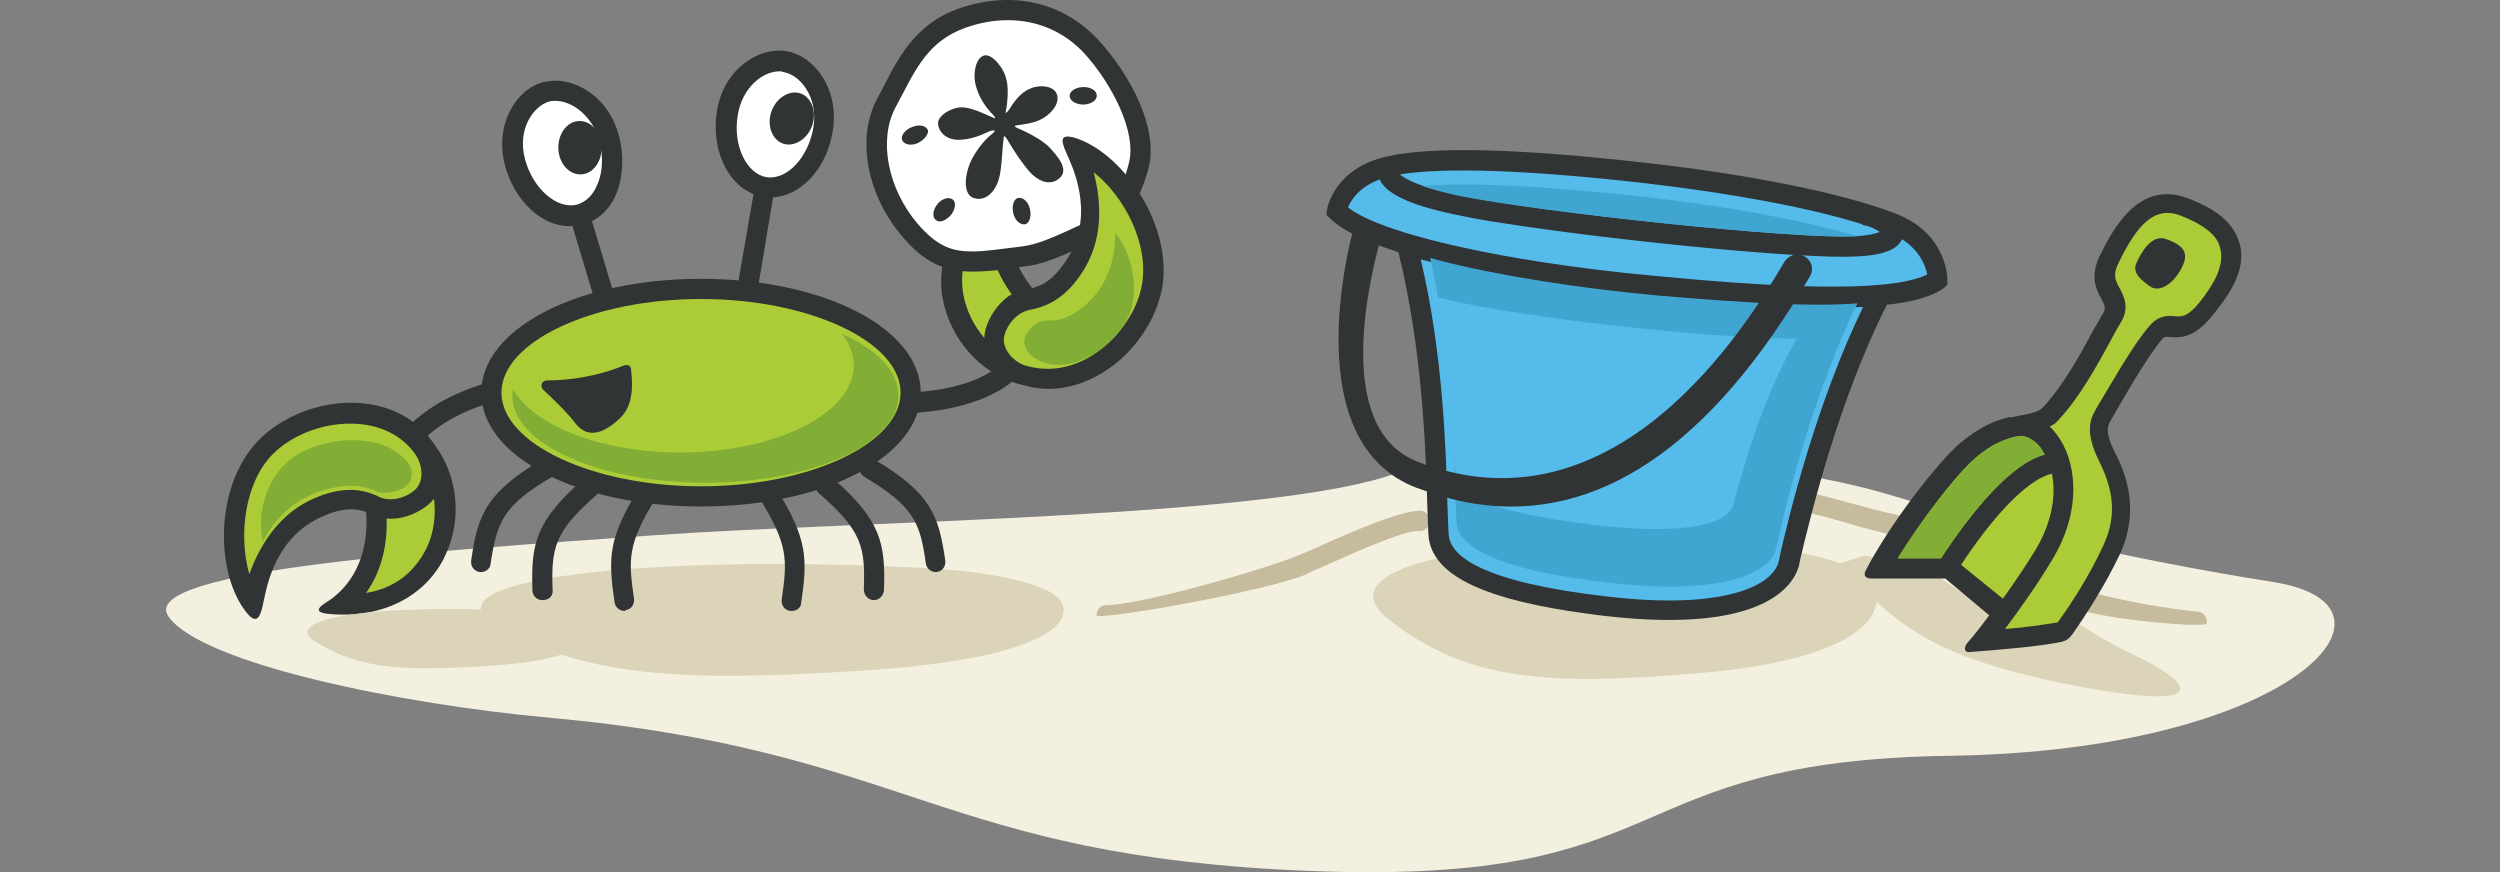 <?xml version="1.0" encoding="utf-8"?>
<!-- Generator: Adobe Illustrator 28.0.0, SVG Export Plug-In . SVG Version: 6.00 Build 0)  -->
<svg version="1.1" id="Layer_2_00000049921265694599689420000009878355839816051095_"
	 xmlns="http://www.w3.org/2000/svg" xmlns:xlink="http://www.w3.org/1999/xlink" x="0px" y="0px" viewBox="0 0 347 121.1"
	 style="enable-background:new 0 0 347 121.1;" xml:space="preserve">
<rect x="0" y="0" width="347" height="121.1" fill="#808080" stroke="none"/>
<style type="text/css">
	.st0{fill:#F4F0DF;}
	.st1{fill:#DBD4B9;}
	.st2{fill:#C6BC9D;}
	.st3{fill:#ABCC37;}
	.st4{fill:#313435;}
	.st5{fill:#FFFFFF;}
	.st6{fill:#82AE35;}
	.st7{fill:#55BBEB;}
	.st8{fill:#41A5D1;}
</style>
<g id="Layer_1-2_00000009577666492783520880000002196185233313539246_">
	<g id="Layer_2-2">
		<g id="Layer_1-2">
			<path class="st0" d="M194,65.6c-16.5,6.3-75.3,6.7-103.3,8.7s-72,4.7-67.3,11.3s32.7,12.2,52.7,14c50.4,4.6,54,19.3,106,21.3
				c52,2,41.3-15.3,88.6-16c47.3-0.7,65.6-20.8,44.9-24.1c-20.7-3.3-36.9-7.2-53.6-12.2S208,60.3,194,65.6L194,65.6L194,65.6z"/>
			<path class="st1" d="M254.8,78.4c8.2,7.1,10.8,12.3,32.3,16.6c21.5,4.2,16.8-0.5,8.9-4.2c-7.9-3.7-13.1-8.9-16.2-7.9
				s-5.2,1.1-8.9-1.6c-3.7-2.6-5.8-3-5.8-3l-6.3-1.2L254.8,78.4L254.8,78.4L254.8,78.4z"/>
			<path class="st2" d="M263.4,74.3c-0.1,0-0.2,0-0.3,0c-2.2-0.4-4.4-1-6.7-1.7c-4.2-1.2-8.6-2.4-13.2-2.4c-0.8,0-1.4-0.6-1.4-1.4
				s0.6-1.4,1.4-1.4c4.9,0,9.5,1.3,13.9,2.5c2.2,0.6,4.4,1.2,6.4,1.6c0.8,0.2,1.3,0.9,1.1,1.7C264.6,73.8,264,74.3,263.4,74.3
				L263.4,74.3L263.4,74.3z"/>
			<path class="st2" d="M289.5,84.9c-0.8-0.2-1.2-1-1-1.7c0.2-0.8,1-1.2,1.7-1c5,1.3,10,2.2,14.9,2.7c0.8,0.1,1.3,0.8,1.2,1.6
				C306.4,87.2,294.6,86.2,289.5,84.9z"/>
			<path class="st2" d="M152.2,85.4c0-0.8,0.6-1.4,1.3-1.4c4.5,0,20.9-4.6,26.7-6.9c0.4-0.2,1.2-0.5,2.1-0.9
				c6.2-2.8,12.4-5.4,14.9-5.3c0.7,0,1.3,0.7,1.2,1.5c0,0.8-0.7,1.4-1.4,1.3c-2.1-0.2-10.6,3.7-13.7,5.1c-1,0.4-1.8,0.8-2.2,1
				C175.1,82.2,152.2,86.2,152.2,85.4z"/>
			<path class="st3" d="M273.6,90c0,0,0.1-0.2,0.2-0.4c0.8-1,1.9-2.3,3-3.8l0.3-0.4l-6.7-5.6h-0.2c0,0-5.9,0.1-8.8,0.1
				c-0.8,0-1.3,0-1.5,0c-0.2,0-0.3-0.1-0.3-0.1l0,0c0,0,0-0.1,0.1-0.3c3.1-6,9-13.7,12.3-16.8c2.3-2.2,4.6-3.5,7.2-4.1l0.3-0.1
				c0.3-0.1,0.4-0.1,0.5-0.1l0.5-0.1c1.6-0.3,2.9-0.5,3.6-1.3c2.7-2.9,5.1-7.3,6.8-10.5c0.5-1,1-1.9,1.4-2.6c0.6-1,0.3-1.5-0.2-2.6
				c-0.6-1.2-1.5-2.9-0.1-5.6c1.3-2.6,4-8.1,8.7-8.1c0.8,0,1.7,0.2,2.6,0.5c3.9,1.5,6.1,3.3,6.8,5.7s0,5.2-2.4,8.5
				c-2.5,3.5-4.1,4-5.5,4l0,0c-0.2,0-0.4,0-0.6,0c-0.2,0-0.4,0-0.5,0c-0.6,0-0.9,0.2-1.3,0.7c-2.2,2.5-5.6,8.6-7.1,11.2l-0.1,0.2
				c-0.5,0.8-0.8,1.9,0.6,4.8c1.6,3.2,3.3,8.1,0.7,13.8c-1.6,3.4-3.8,7.2-6.5,11c-0.4,0.5-0.5,0.7-1.1,0.8
				C283.7,89.2,279.8,89.6,273.6,90L273.6,90L273.6,90L273.6,90z"/>
			<path class="st1" d="M243.2,75.9c7.5,0.5,15.9,2.5,17.1,6c1.2,3.5-2.4,9.6-24.1,11.5c-21.7,1.9-32.6,1-43.3-7.3
				C182.2,77.8,210.6,73.6,243.2,75.9z"/>
			<path class="st4" d="M298.5,39.8c-1-0.7-2.6-1.8-2-3.2s2.1-4.2,4.2-3.4c2.8,1,3.1,2.2,2,4.2S299.8,40.6,298.5,39.8L298.5,39.8
				L298.5,39.8z"/>
			<path class="st4" d="M310.8,33.6c-0.8-2.6-3.1-4.6-7.2-6.1c-6.9-2.6-10.5,4.7-12.1,7.9c-1.5,3-0.5,4.9,0.2,6.1
				c0.5,1,0.6,1.3,0.2,2c-0.4,0.7-0.9,1.6-1.5,2.6c-1.7,3.2-4.1,7.5-6.8,10.4c-0.6,0.7-1.8,0.9-3.3,1.2c-0.2,0-0.3,0.1-0.5,0.1
				c-0.2,0-0.3,0.1-0.5,0.1c-0.1,0-0.2,0-0.3,0c0,0,0,0-0.1,0c0,0,0,0,0,0h0c-2.7,0.6-5.1,2-7.5,4.2c-3.2,3.1-9.1,10.7-12.4,17
				c-0.5,0.9,0.1,1.2,0.7,1.2c0.5,0,10.3,0,10.3,0l6.1,5.1c-1.1,1.5-2.1,2.8-3,3.8c-0.7,0.9-0.3,1.4,0.3,1.3
				c5.3-0.4,9.7-0.8,12.7-1.4c0.8-0.2,1-0.4,1.5-1c2.1-3,4.6-6.9,6.6-11.1c2.8-6,1-11.1-0.7-14.3c-1.4-2.8-0.9-3.7-0.6-4.2l0.1-0.2
				c1.5-2.6,4.9-8.6,7-11.1c0.4-0.5,0.6-0.5,1.3-0.4c1.9,0.1,3.8-0.1,6.7-4.2C310.8,39.1,311.6,36.1,310.8,33.6L310.8,33.6
				L310.8,33.6z M269.4,77.5h-6c3.4-5.5,7.8-11.1,10.1-13.3c2.1-2,4.1-3.1,6.3-3.6c0.1,0,0.1,0,0.2,0c1-0.3,2.2,0.3,3.2,1.5
				c0.2,0.3,0.4,0.6,0.6,1h0C279.2,64.3,273.8,70.8,269.4,77.5L269.4,77.5L269.4,77.5z M272.2,78.4c4-6.1,8.8-11.6,12.4-12.6
				c0.1,0,0.2,0,0.2-0.1c0.6,2.9,0.1,6.6-2.2,10.5c-1.5,2.5-3.1,4.8-4.6,6.9L272.2,78.4L272.2,78.4L272.2,78.4z M306.1,40.9
				c-2.2,3.1-3.2,3.1-4.2,3c-0.9-0.1-2.3-0.2-3.6,1.4c-2.3,2.6-5.8,8.9-7.4,11.5l-0.1,0.2c-0.8,1.4-1.3,3.2,0.5,6.9
				c1.6,3.2,2.9,7.1,0.6,11.9c-1.8,3.9-4.2,7.7-6.3,10.6c-2,0.3-4.4,0.7-7.3,0.9c2-2.7,4.4-6,6.6-9.7c4.2-7,3.3-13.8,0.5-17.4
				c-0.3-0.4-0.6-0.7-0.9-1c0.5-0.2,0.9-0.5,1.3-1c2.9-3.1,5.4-7.7,7.2-11c0.5-1,1-1.8,1.4-2.5c1.2-2,0.4-3.6-0.2-4.7
				c-0.6-1.1-1-1.9-0.1-3.6c2.4-4.9,4.8-7.9,8.5-6.5c3.1,1.2,5,2.6,5.5,4.3C308.7,36.1,308,38.3,306.1,40.9L306.1,40.9L306.1,40.9z"
				/>
			<path class="st3" d="M68.1,54.5c0-8,13-14.4,29.1-14.4s29.1,6.4,29.1,14.4s-13.1,14.4-29.1,14.4S68.1,62.4,68.1,54.5z"/>
			<path class="st4" d="M97.3,70.3c-17.1,0-30.5-6.9-30.5-15.8s13.4-15.8,30.5-15.8s30.5,6.9,30.5,15.8S114.4,70.3,97.3,70.3z
				 M97.3,41.5c-15,0-27.7,5.9-27.7,13s12.7,13,27.7,13s27.7-5.9,27.7-13S112.3,41.5,97.3,41.5z"/>
			
				<rect x="80.8" y="28.8" transform="matrix(0.958 -0.287 0.287 0.958 -6.771 25.129)" class="st4" width="2.8" height="13.7"/>
			<polygon class="st4" points="105.2,40 102.4,39.6 104.8,25.7 107.5,26.2 			"/>
			<g>
				<path class="st5" d="M84.5,19.1c1.3,4.9-0.5,9.7-4.1,10.7c-3.6,1-7.6-2.2-8.9-7.2c-1.3-4.9,1.3-9.1,4.3-9.9
					C78.8,11.9,83.1,14.2,84.5,19.1z"/>
				<path class="st4" d="M79.1,31.4c-3.9,0-7.6-3.4-9-8.4c-1.5-5.7,1.5-10.6,5.3-11.6c0.5-0.1,1.1-0.2,1.7-0.2
					c3.2,0,7.4,2.4,8.8,7.6c0.7,2.7,0.6,5.4-0.2,7.7c-0.9,2.5-2.7,4.1-4.8,4.7C80.2,31.3,79.7,31.3,79.1,31.4L79.1,31.4L79.1,31.4z
					 M77.1,14c-0.3,0-0.6,0-0.9,0.1c-2.1,0.6-4.5,3.8-3.3,8.1c1.1,4,4.4,6.9,7.2,6.2c1.3-0.4,2.3-1.4,2.9-3c0.7-1.7,0.7-3.9,0.2-5.9
					C82.1,15.9,79.3,14,77.1,14L77.1,14L77.1,14z"/>
			</g>
			<path class="st4" d="M83.5,20.3c0.1,2-1.1,3.8-2.8,3.9s-3.1-1.5-3.2-3.5c-0.1-2,1.1-3.8,2.8-3.9S83.4,18.3,83.5,20.3z"/>
			<g>
				<path class="st5" d="M114.2,17.9c-0.8,5-4.4,8.7-8.1,8.1s-6-5.1-5.2-10.2c0.8-5,4.9-7.7,8-7.2C112,9,115,12.8,114.2,17.9
					L114.2,17.9L114.2,17.9z"/>
				<path class="st4" d="M106.9,27.4c-0.3,0-0.7,0-1-0.1c-4.4-0.7-7.3-6-6.4-11.8c0.9-6,5.9-9,9.6-8.4c3.9,0.6,7.4,5.2,6.5,11
					C114.8,23.4,111.1,27.4,106.9,27.4L106.9,27.4L106.9,27.4z M108.2,9.9c-2.4,0-5.2,2.3-5.8,6.1c-0.7,4.2,1.2,8.1,4,8.6
					c2.9,0.4,5.8-2.8,6.5-6.9c0.7-4.4-2-7.4-4.2-7.7C108.5,9.9,108.4,9.9,108.2,9.9z"/>
			</g>
			<path class="st4" d="M112.7,17.5c-0.7,1.9-2.6,3-4.1,2.4c-1.5-0.6-2.2-2.6-1.5-4.5c0.7-1.9,2.6-3,4.1-2.4
				C112.7,13.6,113.4,15.6,112.7,17.5z"/>
			<path class="st3" d="M58.8,62.2c6.4,7.6,2.6,22.3-11.3,21.7c6.3-5.1,4.7-13.6,4.7-13.6c-0.2-2.2-1.9-5.9,0.4-7.9
				C54.9,60.4,57.6,60.7,58.8,62.2z"/>
			<path class="st4" d="M45.5,85.2c-2.7-0.3-0.3-1.5,0.4-2c6.2-4.5,4.9-12.7,4.8-12.8c-0.1-0.6-0.2-1.2-0.3-1.8
				c-0.5-2.3-1.2-5.4,1.3-7.4c2.7-2.2,6.4-2.1,8.2,0c3.6,4.3,4.4,10.7,1.9,15.9C59.4,82.3,53.6,86,45.5,85.2L45.5,85.2L45.5,85.2z
				 M56,62.4c-0.6,0-1.5,0.2-2.6,1c-1,0.8-0.8,2.4-0.3,4.6c0.2,0.7,0.3,1.4,0.4,2.1c0,0.2,1.2,6.8-2.7,12.2c5.1-0.8,7.4-4.2,8.4-6.2
				c2-4.2,1.3-9.5-1.5-12.9C57.3,62.6,56.7,62.4,56,62.4C56,62.4,56,62.4,56,62.4z"/>
			<path class="st4" d="M57.2,62.2c-0.3,0-0.6-0.1-0.9-0.3c-0.6-0.5-0.7-1.4-0.2-2c3.9-4.8,11.3-6.7,11.6-6.8c0.8-0.2,1.5,0.3,1.7,1
				c0.2,0.8-0.3,1.5-1,1.7c-0.1,0-6.8,1.8-10.1,5.8C58,62,57.6,62.2,57.2,62.2C57.2,62.2,57.2,62.2,57.2,62.2z"/>
			<path class="st4" d="M127.2,57.3c-0.8,0-1.4-0.6-1.4-1.4c0-0.8,0.6-1.4,1.4-1.5c0.1,0,7-0.2,11.2-3.4c0.6-0.5,1.5-0.4,2,0.2
				c0.5,0.6,0.4,1.5-0.2,2C135.2,57,127.6,57.2,127.2,57.3L127.2,57.3z"/>
			<path class="st3" d="M58.8,62.2c-5-7.1-16.4-5.7-21.8-0.2c-5.3,5.4-5.8,16.2-1.9,21.8c0,0,1.3-9.6,8.6-13.1
				c4.1-2,6.7-1.4,8.6-0.5c1.9,0.9,4.6,0.4,6.4-1.2C60.4,67.4,60.2,64.2,58.8,62.2L58.8,62.2L58.8,62.2z"/>
			<path class="st4" d="M33.9,84.6c-4.1-5.7-4-17.5,2.1-23.6c3.1-3.1,7.9-5.1,12.7-5.1s8.8,1.9,11.3,5.4c1.8,2.5,2.1,6.5-0.5,8.7
				c-1.4,1.2-3.4,2-5.2,2l0,0c-1,0-1.9-0.2-2.7-0.6c-2.2-1.1-4.4-0.9-7.3,0.5c-6.5,3.1-7.4,10.3-7.8,12C36.1,85.7,35.6,87,33.9,84.6
				z M48.6,58.8c-4,0-8.1,1.6-10.7,4.2c-4,4-4.8,11.4-3.3,16.7c1.2-3.3,3.6-7.9,8.3-10.2c3.7-1.8,6.9-2,9.8-0.5
				c0.4,0.2,0.9,0.3,1.5,0.3l0,0c1.2,0,2.5-0.5,3.4-1.3c1.3-1.2,1.1-3.5,0-5C55.7,60.3,52.5,58.8,48.6,58.8L48.6,58.8L48.6,58.8z"/>
			<path class="st3" d="M141.8,51.9c-9.5-2.7-14.8-17-2.8-24.3c-2.3,7.7,3.8,13.9,3.8,13.9c1.4,1.7,4.9,3.8,4.1,6.7
				C145.9,51.2,143.6,52.4,141.8,51.9L141.8,51.9L141.8,51.9z"/>
			<path class="st4" d="M139.8,25.4c2.4-1.3,1.1,1.1,0.8,1.9c-2.6,7.2,3.1,13.2,3.2,13.3c0.4,0.5,0.8,0.9,1.3,1.3
				c1.7,1.6,4,3.8,3.1,6.8c-1,3.3-4.1,5.3-6.8,4.6c-5.4-1.5-9.6-6.3-10.6-12.1C129.9,35.6,132.6,29.3,139.8,25.4
				C139.7,25.4,139.8,25.4,139.8,25.4z M143.9,50.2c0.5-0.3,1.2-1,1.6-2.3c0.4-1.3-0.7-2.4-2.3-4c-0.6-0.5-1.1-1-1.5-1.5
				c-0.1-0.1-4.8-4.9-4.6-11.5c-3.7,3.5-3.8,7.6-3.4,9.9c0.8,4.6,4.3,8.6,8.6,9.8C142.7,50.7,143.3,50.5,143.9,50.2L143.9,50.2
				L143.9,50.2z"/>
			<g>
				<g>
					<g>
						<path class="st5" d="M142.1,35.6c-7.9,1-11.2,1.7-15.7-3.6c-4.6-5.3-6.1-12.6-3.3-17.8c2.8-5.1,4.6-10.2,11.7-12.1
							c7.1-2,12.9,0.2,16.8,4.4c3.9,4.2,7.9,11.4,6.6,16.5s-3.6,7.7-7.5,9.5C146.8,34.3,144.6,35.3,142.1,35.6L142.1,35.6
							L142.1,35.6z"/>
						<path class="st4" d="M135,37.7c-4,0-6.7-1.3-9.7-4.8c-5-5.8-6.5-13.8-3.5-19.3c0.3-0.6,0.6-1.1,0.9-1.7
							c2.3-4.5,4.8-9.2,11.6-11.1c7-2,13.6-0.2,18.2,4.8c4.3,4.7,8.4,12.2,6.9,17.8c-1.4,5.2-3.8,8.4-8.3,10.4
							c-3.8,1.8-6.3,2.9-9,3.2l-0.8,0.1C138.9,37.5,136.9,37.7,135,37.7L135,37.7L135,37.7z M139.9,2.8c-1.5,0-3.1,0.2-4.8,0.7
							c-5.7,1.6-7.6,5.3-9.9,9.7c-0.3,0.6-0.6,1.1-0.9,1.7c-2.4,4.5-1.1,11.3,3.1,16.2c2.8,3.2,4.8,3.8,7.6,3.8
							c1.7,0,3.6-0.3,6.1-0.6l0.8-0.1c2.2-0.3,4.2-1.2,8.1-3c3.7-1.7,5.6-4.1,6.7-8.6c1.1-4.3-2.4-11-6.2-15.2
							C147.7,4.4,144,2.8,139.9,2.8L139.9,2.8L139.9,2.8z"/>
					</g>
					<path class="st4" d="M127.3,19.9c-1,0.4-1.9,0.1-2.1-0.5s0.5-1.5,1.5-1.8c1-0.4,1.9-0.1,2.1,0.5
						C128.9,18.7,128.2,19.5,127.3,19.9z"/>
					<path class="st4" d="M150.6,14.5c1-0.1,1.8-0.7,1.6-1.4c-0.1-0.7-1.1-1.1-2.1-1c-1,0.1-1.8,0.7-1.6,1.4
						C148.6,14.1,149.6,14.6,150.6,14.5L150.6,14.5L150.6,14.5z"/>
					<path class="st4" d="M151.8,24.5c0.9,0.4,1.9,0.2,2.1-0.4c0.2-0.6-0.4-1.5-1.4-1.9c-0.9-0.4-1.9-0.2-2.1,0.4
						S150.9,24.1,151.8,24.5L151.8,24.5L151.8,24.5z"/>
					<path class="st4" d="M140.7,29.8c0.3,1,1.1,1.5,1.7,1.3c0.6-0.3,0.8-1.3,0.5-2.3c-0.3-1-1.1-1.5-1.7-1.3
						C140.6,27.8,140.4,28.8,140.7,29.8L140.7,29.8z"/>
					<path class="st4" d="M132.1,29.7c0.6-0.9,0.6-1.8,0-2.1c-0.6-0.3-1.6,0.1-2.1,0.9c-0.6,0.8-0.6,1.8,0,2.1
						C130.5,31,131.5,30.5,132.1,29.7L132.1,29.7L132.1,29.7z"/>
				</g>
				<path class="st4" d="M137.9,16c-1-1-2.1-2.5-2.5-4.3c-0.4-1.7,0.1-3.7,1.2-4c1.1-0.3,2.8,1.8,3.1,3.4c0.4,1.5,0,4-0.1,4.4
					c-0.1,0.4,0.3,0,0.6-0.5c0.3-0.5,1.4-2.2,2.8-2.7c1.3-0.6,3.3-0.4,3.7,0.8c0.4,1.2-0.6,2.5-1.9,3.3c-1.3,0.8-3.2,0.9-3.7,1
					c-0.5,0.1-0.1,0.3,0.4,0.5s3.1,1.4,4.2,2.6c1.1,1.2,2.7,3,1.4,4.2c-1.3,1.2-3.2,0.6-4.8-1.6c-1.7-2.2-2.3-3.5-2.6-3.9
					s-0.4-0.4-0.4,0.1c-0.2,1.1-0.2,4.1-0.7,5.7c-0.5,1.6-1.8,3-3.4,2.5c-1.7-0.5-1.3-3.6-0.2-5.6c1.1-2,2.3-3,2.8-3.4
					c0.5-0.4,0.2-0.5-0.4-0.3c-0.6,0.2-2,1.1-4.1,1.2c-2,0.1-3-1.1-3.1-2.2c-0.1-1.1,1.8-2.3,3.3-2.3c1.5,0,3.7,1.2,4.3,1.4
					C138.1,16.5,138.3,16.5,137.9,16L137.9,16L137.9,16z"/>
			</g>
			<path class="st3" d="M141.8,51.9c8.2,3,16.8-4.6,18.1-12.2c1.3-7.4-4.4-16.7-10.7-19.1c0,0,4.3,8.7,0.3,15.6
				c-2.2,3.9-4.7,5-6.8,5.2c-2.1,0.3-4,2.3-4.6,4.6C137.5,48.5,139.4,51,141.8,51.9L141.8,51.9L141.8,51.9z"/>
			<path class="st4" d="M149.7,19.3c6.5,2.4,13.1,12.2,11.6,20.7c-0.8,4.3-3.7,8.7-7.6,11.3c-4,2.7-8.4,3.4-12.4,1.9
				c-2.8-1-5.4-4.2-4.5-7.5c0.5-1.8,1.7-3.5,3.2-4.6l0,0c0.8-0.5,1.7-0.9,2.6-1c2.4-0.3,4.1-1.8,5.8-4.6c3.6-6.2,0.3-12.7-0.4-14.3
				C147.3,19.6,146.9,18.3,149.7,19.3L149.7,19.3L149.7,19.3z M152.1,49c3.3-2.3,5.8-5.9,6.4-9.5c1-5.6-2.4-12.2-6.7-15.6
				c0.9,3.4,1.5,8.5-1.1,13.1c-2,3.5-4.6,5.5-7.8,6c-0.4,0.1-0.9,0.3-1.4,0.6l0,0c-1,0.7-1.8,1.8-2.1,3c-0.4,1.7,1.1,3.5,2.8,4.1
				C145.4,51.7,148.9,51.2,152.1,49L152.1,49L152.1,49z"/>
			<path class="st1" d="M127.6,78.8c8.7,0.4,18.4,2,19.8,4.9c1.4,2.9-2.8,7.8-27.9,9.4s-37.7,0.8-50.1-5.9
				C57,80.4,89.9,76.9,127.6,78.8L127.6,78.8L127.6,78.8z"/>
			<path class="st1" d="M72.1,84.8c4.2,0.2,8.9,1.1,9.6,2.6c0.7,1.5-1.4,4.2-13.5,5C56,93.2,50,92.9,44,89.2
				C37.9,85.6,53.9,83.8,72.1,84.8L72.1,84.8L72.1,84.8z"/>
			<path class="st4" d="M66.8,79.4c-0.1,0-0.1,0-0.2,0c-0.8-0.1-1.3-0.8-1.2-1.6c0.9-6.4,2.1-9.4,9.8-14c0.7-0.4,1.5-0.2,1.9,0.5
				c0.4,0.7,0.2,1.5-0.5,1.9c-6.8,4-7.6,6.2-8.5,12C68.1,78.9,67.4,79.4,66.8,79.4z"/>
			<path class="st4" d="M75.3,83.3c-0.8,0-1.4-0.6-1.4-1.4c-0.2-6.4,0.4-9.6,7.2-15.5c0.6-0.5,1.5-0.4,2,0.2c0.5,0.6,0.4,1.5-0.2,2
				c-6,5.2-6.4,7.5-6.2,13.3C76.8,82.7,76.2,83.3,75.3,83.3L75.3,83.3L75.3,83.3L75.3,83.3z"/>
			<path class="st4" d="M86.7,84.8c-0.7,0-1.3-0.5-1.4-1.2c-0.9-6.2-0.9-8.9,3.4-15.8c0.4-0.7,1.3-0.9,1.9-0.5s0.9,1.3,0.4,1.9
				c-3.9,6.3-3.8,8.4-3,13.9c0.1,0.8-0.4,1.5-1.2,1.6C86.8,84.8,86.8,84.8,86.7,84.8L86.7,84.8L86.7,84.8z"/>
			<path class="st4" d="M129.9,79.4c-0.7,0-1.3-0.5-1.4-1.2c-0.8-5.8-1.7-7.9-8.5-12c-0.7-0.4-0.9-1.3-0.5-1.9
				c0.4-0.7,1.3-0.9,1.9-0.5c7.7,4.6,8.9,7.6,9.8,14c0.1,0.8-0.4,1.5-1.2,1.6C130,79.4,129.9,79.4,129.9,79.4z"/>
			<path class="st4" d="M121.3,83.3L121.3,83.3c-0.8,0-1.4-0.7-1.4-1.5c0.2-5.8-0.2-8.1-6.2-13.3c-0.6-0.5-0.7-1.4-0.2-2
				c0.5-0.6,1.4-0.7,2-0.2c6.8,5.9,7.4,9.1,7.2,15.5C122.7,82.7,122,83.3,121.3,83.3L121.3,83.3L121.3,83.3z"/>
			<path class="st4" d="M109.9,84.8c-0.1,0-0.1,0-0.2,0c-0.8-0.1-1.3-0.8-1.2-1.6c0.8-5.5,0.9-7.6-3-13.9c-0.4-0.7-0.2-1.5,0.4-1.9
				c0.7-0.4,1.5-0.2,1.9,0.5c4.3,6.9,4.3,9.7,3.4,15.8C111.2,84.3,110.6,84.8,109.9,84.8L109.9,84.8L109.9,84.8z"/>
			<path class="st4" d="M75.9,52.8c4.7,0,8.6-1.2,10.5-2c0.7-0.3,1.2-0.1,1.2,0.6c0.2,1.7,0.4,4.8-1.5,6.6c-2.6,2.5-4.7,2.7-6.2,0.8
				c-1.3-1.7-3.3-3.6-4.5-4.7C74.8,53.4,75.4,52.8,75.9,52.8L75.9,52.8L75.9,52.8z"/>
			<path class="st6" d="M116.8,46.3c1.1,1.3,1.7,2.8,1.7,4.4c0,6.7-10.8,12.1-24.1,12.1c-11,0-20.3-3.7-23.2-8.8
				c0,0.3-0.1,0.6-0.1,0.9c0,6.7,12,12.1,26.8,12.1s26.8-5.4,26.8-12.1C124.7,51.5,121.7,48.5,116.8,46.3z"/>
			<path class="st6" d="M150.5,49.8c2.7-1.2,5-3.4,6.1-5.8c1.7-3.8,0.5-8.8-1.8-11.7c0,2.5-0.5,6.2-3.1,9c-2,2.2-4.1,3.3-6.4,3.2
				c-0.3,0-0.7,0.1-1,0.2l0,0c-0.8,0.3-1.5,1-1.9,1.8c-0.6,1.1,0.1,2.6,1.2,3.2C145.5,50.9,148,51,150.5,49.8L150.5,49.8L150.5,49.8
				z"/>
			<path class="st6" d="M49.4,61.1c-3.3-0.1-6.8,0.9-9,2.6c-3.5,2.7-4.8,7.7-3.9,11.4c1.2-2.3,3.5-5.3,7.6-6.8
				c3.2-1.1,5.8-1.2,8.1-0.1c0.3,0.1,0.7,0.2,1.2,0.2l0,0c1,0,2.1-0.3,2.8-0.8c1.2-0.8,1.2-2.4,0.4-3.4
				C55.1,62.3,52.6,61.2,49.4,61.1L49.4,61.1L49.4,61.1z"/>
			<path class="st6" d="M269.4,77.5h-6c3.4-5.5,7.8-11.1,10.1-13.3c2.1-2,4.1-3.1,6.3-3.6c0.1,0,0.1,0,0.2,0c1-0.3,2.2,0.3,3.2,1.5
				c0.2,0.3,0.4,0.6,0.6,1h0C279.2,64.3,273.8,70.8,269.4,77.5L269.4,77.5L269.4,77.5z"/>
			<path class="st7" d="M217.7,84.2c-12.2-1.9-18.4-5.1-18.9-9.7c-0.1-0.9-0.1-2.4-0.2-4.6c-0.2-7.6-0.7-21.7-4-35.1l-0.1-0.3
				l-0.3-0.1c-4.6-1.5-7.7-3-9.3-4.5l-0.3-0.3l0.1-0.4c0-0.2,0.9-5.4,8-6.9c6.2-1.4,18.2-1,35.7,0.9c3.7,0.4,7.3,0.9,10.8,1.5
				c9.9,1.5,18.3,3.5,23.6,5.5c6.8,2.6,6.9,8.4,6.9,8.6v0.4l-0.3,0.2c-1.6,1.1-4,1.9-7.6,2.2l-0.3,0l-0.1,0.3
				c-6.8,13.6-10.8,30-12,35.4l-0.2,1c-0.5,2.2-4,9.1-26.2,6.6C221,84.7,219.3,84.5,217.7,84.2L217.7,84.2L217.7,84.2z"/>
			<path class="st4" d="M270.3,39.5v-0.7c0-0.3-0.1-6.5-7.3-9.2c-7.3-2.8-20.2-5.4-34.6-7c-17.5-2-29.6-2.3-35.8-0.9
				c-7.4,1.6-8.4,7.2-8.4,7.4l-0.1,0.7l0.5,0.5c1.8,1.8,5.4,3.4,9.5,4.7c3.3,13.3,3.8,27.3,4,34.9c0.1,2.2,0.1,3.8,0.2,4.7
				c0.6,4.9,6.7,8.2,19.4,10.2c1.6,0.2,3.3,0.5,5.1,0.7c22.7,2.6,26.3-4.7,26.9-7l0.2-1c1.3-5.4,5.2-21.8,12-35.2
				c3.8-0.4,6.3-1.2,7.9-2.3L270.3,39.5L270.3,39.5L270.3,39.5z M228.1,25.4c12.1,1.4,23,3.4,30.3,5.7c0.1,0.1,0.3,0.2,0.5,0.2
				c0.9,0.2,1.6,0.6,2,0.9c-0.5,0.2-1.5,0.5-3.6,0.6c-8.1,0.4-43.7-3.3-55.2-5.8c-5.3-1.1-7.1-2.2-7.8-2.8c0,0,0,0,0,0
				C200.7,23.2,212.2,23.6,228.1,25.4L228.1,25.4L228.1,25.4z M247.1,76.9l-0.2,1c-0.8,3.4-7.6,6.8-23.8,4.9
				c-17.6-2-21.7-5.7-22-8.4c-0.1-0.8-0.1-2.4-0.2-4.5c-0.2-7.4-0.6-20.8-3.7-33.9c5.5,1.5,11.5,2.6,15.9,3.2
				c5.2,0.8,10.8,1.5,16.5,2c13.3,1.2,22.6,1.7,29,1.4C252.1,56,248.3,71.6,247.1,76.9L247.1,76.9L247.1,76.9z M229.8,38.3
				c-5.7-0.5-11.1-1.2-16.3-2c-13.2-2.1-22.9-4.8-26.4-7.5c0.4-1,1.5-2.8,4.4-3.9c0.8,1.9,4,3.5,10.1,4.8c1.9,0.4,4.3,0.9,7.2,1.3
				c15.3,2.4,41.6,5,48.8,4.6c2.4-0.1,5.6-0.5,6.4-2.4c2.5,1.6,3.3,3.8,3.5,4.9C262,40.8,245.5,39.8,229.8,38.3L229.8,38.3
				L229.8,38.3z"/>
			<path class="st8" d="M229.9,41c-5.5-0.5-10.9-1.2-16-2c-4.2-0.7-10.1-1.7-15.4-3.2c0.4,1.8,0.8,3.7,1.1,5.5
				c4.1,1,8.4,1.7,11.7,2.2c4.4,0.7,9,1.3,13.8,1.8c11.1,1.2,18.9,1.7,24.3,1.7c-5.1,8.8-7.7,19.1-8.7,22.6l-0.2,0.6
				c-0.6,2.3-6.1,4.3-19.7,2.6c-14.8-1.8-18.3-4.4-18.6-6.2c-0.1-0.5-0.2-1.6-0.3-3c0-0.5-0.1-1-0.1-1.6c0.1,2.5,0.2,4.7,0.2,6.5
				c0.1,2,0.1,3.6,0.2,4.3c0.3,2.6,4.2,6.2,21.3,8.1c15.7,1.8,22.2-1.4,23-4.7l0.2-0.9c1.2-5.2,4.8-20.2,11.1-33.2
				C251.8,42.6,242.8,42.1,229.9,41L229.9,41L229.9,41z"/>
			<path class="st4" d="M250.5,35.6c-1-0.6-2.2-0.2-2.8,0.7c-5.5,9.4-23.6,38.3-50.9,27.8c-12.2-4.7-6.3-26.7-5.2-30.9
				c-1.4-0.5-2.7-1.1-3.7-1.6c-0.7,2.6-7.8,29.8,8.7,36.1c2.7,1,5.4,1.8,8,2.2c17.1,2.7,32.8-7.9,46.6-31.5
				C251.8,37.4,251.5,36.2,250.5,35.6L250.5,35.6z"/>
			<path class="st8" d="M257.3,32.8c0.2,0,0.4,0,0.5,0c-7.4-2.2-18-4.2-29.8-5.5c-13.5-1.5-23.9-2-30.6-1.5c1.1,0.4,2.6,0.8,4.7,1.3
				C213.7,29.5,249.3,33.2,257.3,32.8L257.3,32.8L257.3,32.8z"/>
		</g>
	</g>
</g>
</svg>
